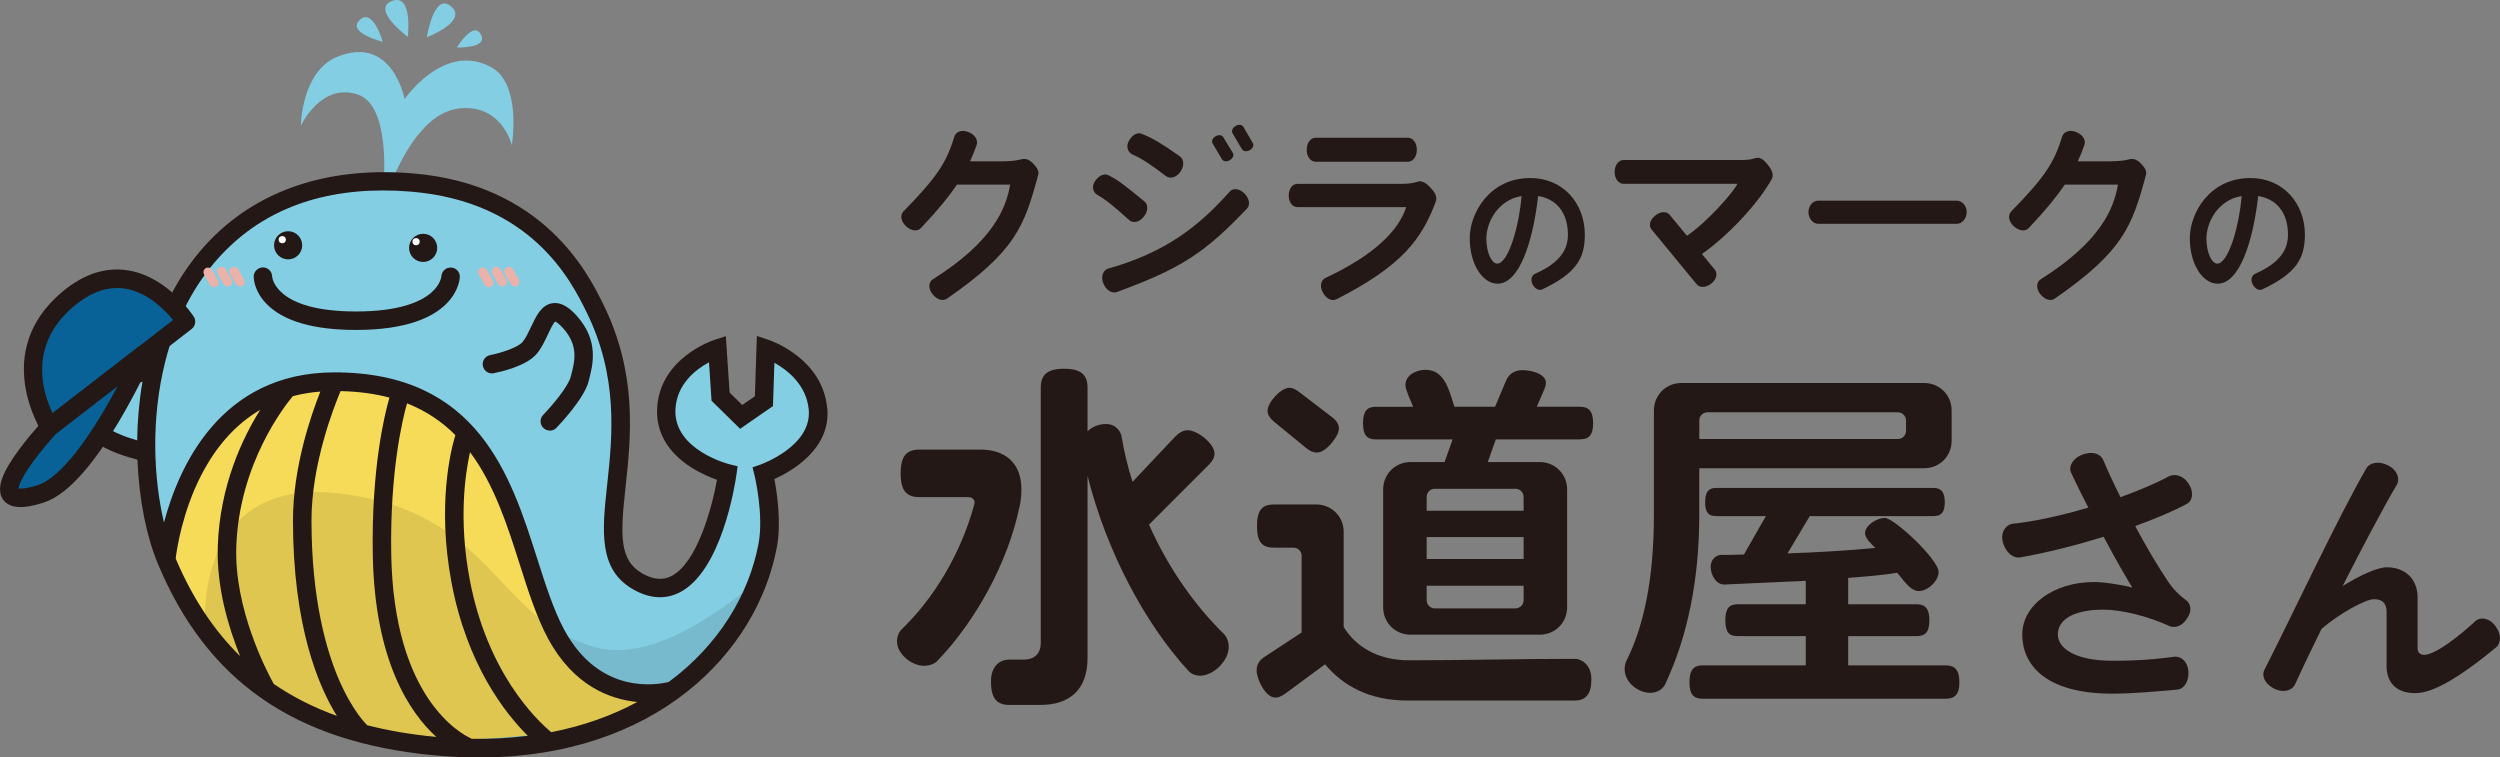 <?xml version="1.0" encoding="UTF-8"?><svg id="_レイヤー_2" xmlns="http://www.w3.org/2000/svg" viewBox="0 0 541.61 164.09"><rect x="0" y="0" width="541.61" height="164.09" fill="#808080" stroke="none"/><defs><style>.cls-1{fill:#050101;opacity:.1;}.cls-2{fill:#ecb2aa;}.cls-3{fill:#f6db59;}.cls-4{fill:#fff;}.cls-5{fill:#84cee4;}.cls-6{fill:#231815;}.cls-7,.cls-8{fill:#086297;}.cls-8{stroke:#231815;stroke-linecap:round;stroke-linejoin:round;stroke-width:4px;}</style></defs><g id="_レイヤー_1-2"><g><path class="cls-6" d="M205.18,64.69c-.88,.63-2.23,.25-3.19-1.01-.97-1.26-.8-2.6,.13-3.19,12.9-8.11,15.84-15.25,16.72-20.5h-11.51c-1.72,2.52-4.03,5.42-7.81,9.41-.71,.8-2.1,.67-3.23-.38-1.18-1.09-1.3-2.48-.55-3.23,7.14-7.31,9.28-10.46,11.01-16.17,.34-1.09,1.6-1.6,3.07-1.01,1.47,.59,2.14,1.85,1.76,2.81-.46,1.3-.92,2.44-1.43,3.53h6.76c2.02,0,3.49-.17,4.45-.46,.38-.08,.88-.08,1.26,.08,.59,.25,.97,.55,1.6,1.3,.63,.71,.88,1.39,.71,1.97-3.02,11.3-5,16.59-19.74,26.84Z"/><path class="cls-6" d="M247.81,46.92c-.97,1.3-2.39,1.47-3.19,.76-3.07-2.81-5.08-4.45-6.93-5.5-.88-.5-1.26-1.72-.46-2.94,.84-1.22,1.97-1.72,2.86-1.3,2.31,1.13,3.99,2.56,7.86,5.71,.8,.67,.84,2.02-.13,3.28Zm-5.8,16.34c-1.09,.38-2.35-.34-2.98-1.85-.63-1.55,0-2.94,1.09-3.23,12.31-3.49,19.49-9.03,26.3-16.68,.67-.8,2.1-.71,3.23,.46,1.05,1.13,1.22,2.48,.5,3.23-9.28,9.75-14.37,12.98-28.14,18.06Zm10.63-25.08c-3.28-2.48-5.42-3.95-7.39-4.75-.88-.46-1.39-1.68-.67-2.94,.71-1.26,1.81-1.89,2.73-1.51,2.39,.92,4.2,2.02,8.28,4.87,.88,.63,1.05,1.97,.17,3.32-.88,1.3-2.23,1.64-3.11,1.01Zm13.82-3.49c-.71,.42-1.43,.29-1.72-.17l-2.06-3.49c-.25-.42-.04-1.09,.67-1.51,.67-.38,1.34-.29,1.64,.17l2.1,3.44c.29,.46,.04,1.13-.63,1.55Zm4.33-2.18c-.71,.42-1.43,.29-1.72-.17l-2.06-3.49c-.25-.46-.04-1.13,.67-1.55,.67-.42,1.39-.29,1.68,.17l2.06,3.53c.25,.46,.04,1.09-.63,1.51Z"/><path class="cls-6" d="M289.56,64.82c-.97,.5-2.23-.04-2.98-1.47-.76-1.39-.38-2.69,.59-3.15,10.63-4.96,15.84-10.29,17.48-15.33h-23.57c-1.05,0-1.89-1.01-1.89-2.52s.84-2.52,1.89-2.52h22.64c1.3,0,2.48-.17,3.23-.42,.38-.13,.76-.17,1.09-.08,.84,.25,1.34,.71,2.18,1.68,.84,.92,1.13,1.85,.84,2.65-3.02,8.07-7.23,13.9-21.51,21.17Zm15.46-29.78h-20c-1.05,0-1.93-1.05-1.93-2.6s.88-2.6,1.93-2.6h20c1.05,0,1.93,1.05,1.93,2.6s-.88,2.6-1.93,2.6Z"/><path class="cls-6" d="M334.13,62.69c-.69,.33-1.56-.06-2.1-1.08-.51-1.02-.21-1.95,.51-2.28,5.58-2.49,7.14-5.34,7.14-8.55,0-3.45-1.47-7.5-6.45-8.31-1.17,10.17-4.14,18.99-8.79,18.99-3.21,0-6.03-4.14-6.03-9.87,0-5.37,4.26-13.02,13.11-13.02,7.23,0,11.82,5.61,11.82,12.24,0,5.19-1.83,8.37-9.21,11.88Zm-12.12-10.98c0,3.12,1.2,5.4,2.34,5.4,2.43,0,4.77-8.13,5.28-14.64-5.16,.87-7.62,5.7-7.62,9.24Z"/><path class="cls-6" d="M368.7,55.03l2.82,3.4c.63,.8,.38,2.1-.8,3.02-1.18,.92-2.52,.92-3.15,.13l-9.79-11.89c-.63-.8-.38-2.02,.8-2.98,1.18-.97,2.48-.97,3.15-.17l3.74,4.54c4.66-3.19,10.25-9.7,10.92-11.26h-24.66c-1.05,0-1.93-1.05-1.93-2.56s.88-2.6,1.93-2.6h25.71c1.22,0,2.1-.13,2.73-.38,.38-.08,.76-.13,1.05-.04,.84,.29,1.3,.84,2.06,1.85,.76,1.01,.97,1.97,.55,2.73-2.73,4.91-8.99,11.89-15.12,16.21Z"/><path class="cls-6" d="M424.01,48.48h-30.16c-.97,0-2.06-1.01-2.06-2.52s1.09-2.48,2.06-2.48h30.16c.97,0,2.06,1.01,2.06,2.48s-1.09,2.52-2.06,2.52Z"/><path class="cls-6" d="M445.18,64.69c-.88,.63-2.23,.25-3.19-1.01-.97-1.26-.8-2.6,.13-3.19,12.9-8.11,15.84-15.25,16.72-20.5h-11.51c-1.72,2.52-4.03,5.42-7.81,9.41-.71,.8-2.1,.67-3.24-.38-1.18-1.09-1.3-2.48-.55-3.23,7.14-7.31,9.28-10.46,11.01-16.17,.34-1.09,1.6-1.6,3.07-1.01,1.47,.59,2.14,1.85,1.76,2.81-.46,1.3-.92,2.44-1.43,3.53h6.76c2.02,0,3.49-.17,4.45-.46,.38-.08,.88-.08,1.26,.08,.59,.25,.97,.55,1.6,1.3,.63,.71,.88,1.39,.71,1.97-3.02,11.3-5,16.59-19.74,26.84Z"/><path class="cls-6" d="M490.13,62.69c-.69,.33-1.56-.06-2.1-1.08-.51-1.02-.21-1.95,.51-2.28,5.58-2.49,7.14-5.34,7.14-8.55,0-3.45-1.47-7.5-6.45-8.31-1.17,10.17-4.14,18.99-8.79,18.99-3.21,0-6.03-4.14-6.03-9.87,0-5.37,4.26-13.02,13.11-13.02,7.23,0,11.82,5.61,11.82,12.24,0,5.19-1.83,8.37-9.21,11.88Zm-12.12-10.98c0,3.12,1.2,5.4,2.34,5.4,2.43,0,4.77-8.13,5.28-14.64-5.16,.87-7.62,5.7-7.62,9.24Z"/><path class="cls-6" d="M220.87,109.76c-2.46,11.97-9.43,24.73-17.83,33.45-.55,.55-1.58,1.03-2.85,1.03-2.69,0-5.86-2.54-5.86-5.31,0-1.19,.55-2.22,1.11-2.69,6.82-6.58,12.68-16.17,15.61-26.87,.08-.16,.08-.32,.08-.48,0-.71-.55-1.19-1.35-1.19h-10.54c-2.77,0-4.12-1.27-4.12-5.15s1.35-5.15,4.12-5.15h13.16c5.55,0,8.88,3.09,8.88,8.56,0,1.11-.08,2.38-.4,3.8Zm39.07,36.62c-1.03,0-1.9-.4-2.54-1.11-9.43-10.3-17.67-25.84-21.79-42.16v39.47c0,6.9-3.96,10.14-10.22,10.14h-6.66c-2.69,0-4.04-1.27-4.04-5.07s2.38-4.75,3.88-4.75h3.25c2.22,0,3.65-1.27,3.65-3.57v-55.32c0-2.69,1.27-4.12,5.07-4.12s5.07,1.43,5.07,4.12v9.43c1.03-1.03,2.54-1.58,3.96-1.58,2.22,0,3.25,1.67,3.41,2.7,.56,3.33,1.35,6.66,2.38,9.83l9.19-9.75c.87-.87,1.74-1.43,2.77-1.43,2.06,0,5.79,2.85,5.79,5.07,0,.79-.4,1.58-1.19,2.38l-13,13c4.2,9.43,9.99,17.59,16.17,23.62,.71,.71,1.11,1.74,1.11,2.85,0,3.01-3.25,6.26-6.26,6.26Z"/><path class="cls-6" d="M341.03,151.77h-36.06c-8.4,0-14.03-3.25-17.91-7.85l-8.72,6.42c-.79,.55-1.43,.79-2.06,.79-2.14,0-4.04-4.04-4.04-5.86,0-1.35,.63-2.3,1.9-3.09l7.85-5.15v-16.64c0-.95-.79-1.74-1.74-1.74h-4.2c-2.54,0-3.73-1.11-3.73-4.68s1.19-4.68,3.73-4.68h9.11c3.33,0,5.94,2.62,5.94,5.94v20.61c2.54,4.12,7.21,7.21,14.19,7.21,11.97,0,23.93-.32,35.9-.32,1.27,0,3.57,1.11,3.57,4.44s-1.27,4.6-3.72,4.6Zm-52.47-55.87c-1.27,1.51-2.3,2.14-3.33,2.14-.71,0-1.43-.32-2.22-.95l-6.97-5.71c-.87-.71-1.43-1.51-1.43-2.38,0-1.82,2.85-4.99,4.75-4.99,.71,0,1.43,.4,2.14,.95l7.05,5.39c.95,.71,1.51,1.51,1.51,2.46,0,.87-.48,1.82-1.51,3.09Zm53.73-.71h-18.23l-1.74,4.91h11.25c3.33,0,5.94,2.62,5.94,5.94v25.52c0,3.33-2.62,5.94-5.94,5.94h-27.98c-3.33,0-5.94-2.62-5.94-5.94v-25.52c0-3.33,2.62-5.94,5.94-5.94h7.37l1.74-4.91h-16.64c-1.9,0-2.77-.87-2.77-3.49s.87-3.57,2.77-3.57h8.08c-.4-1.11-1.66-3.65-1.66-4.68,0-2.3,2.46-3.33,4.36-3.33,4.28,0,5.15,4.76,6.26,8h8.8l2.3-5.47c.63-1.58,1.82-2.46,3.65-2.46,1.66,0,5.07,.71,5.07,2.77,0,.4-.16,.95-.4,1.51l-1.58,3.65h9.35c1.9,0,2.85,.95,2.85,3.57s-.95,3.49-2.85,3.49Zm-12.21,12.44c0-.95-.79-1.74-1.74-1.74h-17.52c-.95,0-1.74,.79-1.74,1.74v3.01h21v-3.01Zm0,8.72h-21v4.75h21v-4.75Zm0,10.54h-21v3.17c0,.95,.79,1.74,1.74,1.74h17.52c.95,0,1.74-.79,1.74-1.74v-3.17Z"/><path class="cls-6" d="M416.88,101.44h-48.74v9.91c0,14.34-2.54,26.55-7.37,36.85-.4,.87-1.51,1.9-3.25,1.9-2.69,0-5.55-2.3-5.55-5.15,0-.71,.16-1.35,.4-1.82,3.57-7.13,5.94-17.12,5.94-31.78v-22.43c0-3.33,2.62-5.94,5.94-5.94h52.62c3.33,0,5.94,2.62,5.94,5.94v6.58c0,3.33-2.62,5.94-5.94,5.94Zm4.68,49.93h-52.7c-1.9,0-2.85-.87-2.85-3.57s.95-3.65,2.85-3.65h22.35v-6.34h-14.74c-1.82,0-2.69-.79-2.69-3.41s.87-3.49,2.69-3.49h14.74v-5.07l-17.59,.79c-1.82,.08-3.01-2.06-3.01-3.8,0-1.9,1.43-2.62,2.3-2.62,1.58,0,3.17,0,4.91-.08l4.75-8.32h-10.78c-1.58,0-2.38-.71-2.38-3.01s.79-3.09,2.38-3.09h47.08c1.58,0,2.46,.79,2.46,3.09s-.87,3.01-2.46,3.01h-26.79l-4.83,8.08c6.66-.24,13.39-.63,19.02-1.19-.79-.79-2.22-2.06-2.22-3.17,0-1.82,2.69-3.33,4.28-3.33,1.98,0,11.65,8.96,11.65,11.73,0,1.98-2.38,4.12-4.28,4.12s-3.49-2.62-4.68-3.96c-2.93,.48-6.5,.79-10.62,1.11v5.71h14.82c1.82,0,2.77,.87,2.77,3.49s-.95,3.41-2.77,3.41h-14.82v6.34h21.16c1.9,0,2.93,.95,2.93,3.65s-1.03,3.57-2.93,3.57Zm-8.64-60.31c0-.95-.79-1.74-1.74-1.74h-41.29c-.95,0-1.74,.79-1.74,1.74v4.04h43.04c.95,0,1.74-.79,1.74-1.74v-2.3Z"/><path class="cls-6" d="M471.63,149.41c-4,.35-9.63,.87-13.92,.87-14.96,0-19.6-6.55-19.6-12.82s6.67-11.37,15.6-11.37c2.32,0,6.73,.75,8.24,1.22-1.39-2.32-3.6-6.09-6.21-11.02-6.03,1.86-12.41,3.48-18.1,4.47-1.51,.23-3.07-1.04-3.71-3.19-.64-2.26,.64-3.94,2.2-4.12,4.64-.46,10.56-1.8,16.3-3.48-1.22-2.32-2.44-4.81-3.71-7.48-.64-1.39,.23-3.19,2.44-4,2.09-.81,3.89-.23,4.52,1.22,1.04,2.49,2.32,5.22,3.71,8,4.18-1.51,7.95-3.13,10.38-4.47,1.28-.7,3.19-.29,4.35,1.51,1.22,1.8,.93,3.71-.35,4.41-3.02,1.62-6.9,3.25-11.19,4.81,2.44,4.58,4.99,8.87,7.19,12.12,1.1,1.62,2.32,2.84,3.77,3.89,1.1,.75,1.45,2.44,.23,4.06-1.04,1.68-2.67,2.09-3.83,1.57-4.41-2.03-10.15-3.54-14.38-3.54-7.08,.06-9.74,2.61-9.74,5.34,0,3.19,4,5.74,11.83,5.74,3.94,0,7.71-.12,13.4-.87,1.45-.17,2.96,1.04,3.07,3.36,.06,2.09-.99,3.65-2.49,3.77Z"/><path class="cls-6" d="M523.3,150.17c-4.58,0-6.26-2.73-6.26-5.86v-11.72c0-1.74-.75-2.78-2.73-2.78-1.86,0-7.54,3.13-11.37,6.44-2.38,4.81-4.41,9.11-5.74,12.01-.64,1.39-2.61,1.91-4.52,.93-2.03-1.04-2.78-2.73-2.09-4.12,5.86-11.48,15.95-33.06,22.04-43.56,.75-1.33,2.73-1.68,4.7-.7,2.03,.99,2.67,2.9,1.91,4.23-3.07,5.22-7.48,13.57-11.72,21.92,3.94-2.44,7.6-4.06,9.57-4.06,3.83,0,6.67,2.38,6.67,6.61v10.79c0,.93,.35,1.57,1.45,1.57,1.33,0,4.64-1.45,11.08-7.31,1.1-.99,3.07-.7,4.35,1.1,1.33,1.8,1.22,3.71,.06,4.64-9.63,7.95-14.5,9.86-17.4,9.86Z"/></g><g><path class="cls-5" d="M83.12,39.64s1.49-16.57-5.38-19.07c-8.16-2.97-12.56,6.68-12.56,6.68,0,0,.09-11.83,7.95-14.98,11.92-4.77,14.53,9.19,14.53,9.19,0,0,8.55-12.49,18.75-6.91,6.7,3.67,4.47,16.91,4.47,16.91,0,0-1.76-7.54-9.19-8.02-4.65-.3-8.51,1.91-12.47,7.58-2.39,3.42-4.72,9.03-4.72,9.03l-1.41-.42Z"/><g><path class="cls-5" d="M158.97,135.89s7.33-14.3,7.33-17.67c0-6.97-.22-17.5-.22-17.5,0,0,12-2.53,11.13-12.12s-10.68-14.26-10.68-14.26c0,0,1.74,15.04-5.3,15.04s-5.16-12.84-5.16-12.84c0,0-11.89,2.92-10.78,14.61,.62,6.52,3.21,7.27,5.8,8.75,3.3,1.88,9.63-.11,7.12,5.8-6.33,14.92-2.91,21.94-16.05,22.01-25.66,.13,23.54-78.12-55.87-87.17-32.74-3.73-47.95,14.68-52.33,35.83-2.31,11.15-25.57-6.9-16.87,11.15,3.68,7.64,14.56,5.12,14.6,16.45,.04,11.75,12.43,31.44,16.56,35.97,7.41,8.11,10.26,10.95,29.9,18.63,8.12,3.17,33.37,3.53,47.51,0,19.87-4.96,33.29-22.67,33.29-22.67Z"/><path class="cls-3" d="M73.14,81.37c-35.26-1.29-37.2,40.49-37.2,40.49,3.12,3.7,6.49,11.76,6.49,11.76,0,0,5.78,9.13,13.25,13.65,9.79,5.91,20.72,12.26,27.8,12.8,17.37,1.33,50.45-1.51,56.9-6.94,4.98-4.19-12.84-4.53-16.39-10.58-10.36-17.66-14.44-59.84-50.85-61.17Z"/><path class="cls-1" d="M73.14,106.88c-31.61-3.5-28.69,29.15-28.69,29.15,3.12,3.7-2.01-2.41-2.01-2.41,0,0,5.78,9.13,13.25,13.65,9.79,5.91,20.72,12.26,27.8,12.8,17.37,1.33,57.77,8.09,79.9-32.35,3.12-5.71-17.56,17.09-34.37,12.51-21.96-5.98-22.18-29.62-55.88-33.35Z"/><circle class="cls-6" cx="62.42" cy="53.14" r="3.05"/><circle class="cls-4" cx="61.15" cy="51.92" r=".78"/><circle class="cls-6" cx="91.67" cy="53.7" r="3.05"/><path class="cls-6" d="M77.13,71.48c-9.15,0-15.66-1.88-19.32-5.58-2.8-2.83-2.85-5.67-2.85-5.99,.01-1.1,.94-1.98,2.02-1.98,1.09,.01,1.97,.89,1.98,1.98,.01,.22,.66,7.57,18.17,7.57,9.51,0,14.06-2.17,16.21-4,2.13-1.81,2.28-3.57,2.28-3.64,.08-1.08,.98-1.92,2.09-1.88,1.08,.05,1.93,.93,1.91,2.02-.01,.47-.52,11.5-22.49,11.5Z"/><path class="cls-6" d="M179.2,88.42c-.98-10.77-12.21-14.63-12.69-14.79l-2.54-.85-.43,13.07-2.74,1.89-2.74-2.7-.81-12.21-2.44,.79c-.49,.16-11.91,3.98-12.45,14.88-.25,5.08,2.28,9.48,7.33,12.72,2.1,1.35,4.21,2.22,5.64,2.72-1.1,6.11-4.32,18.09-9.93,20.89-1.83,.91-3.83,.74-6.11-.52-5.23-2.89-4.89-8.42-3.77-18.76,1.18-10.95,2.66-24.57-4.94-39.87-3.17-6.39-12.83-25.83-41.29-28.13-19.42-1.58-35.32,4.28-45.99,16.92-5.49,6.51-9.05,14.25-11.14,22.28-1.16,1.25-3.18,2.84-4.41,2.69-2.07-.23-4.23-1.35-6.14-2.33-2.59-1.34-4.83-2.51-6.81-1.31-1.75,1.06-1.95,3.33-1.95,4.94,0,5.61,2.42,10.5,7.18,14.53,2.89,2.45,8.07,3.89,9.75,4.31,.33,8.83,2.03,16.82,4.4,22.5,10.6,25.43,29.54,38.63,59.61,41.53,3.44,.33,6.76,.49,9.97,.49,38.35,0,60.23-22.72,64.53-45.5,1.02-5.42,.05-11.82-.53-14.82,3.72-1.67,12.27-6.51,11.47-15.34Zm-162.36-7.7c0-.7,.06-1.12,.11-1.38,.68,.19,1.93,.84,2.81,1.29,2.11,1.09,4.73,2.45,7.55,2.76,1.24,.13,2.46-.19,3.56-.72-.74,4.28-1.1,8.57-1.15,12.73-2.13-.61-5.39-1.75-7.11-3.21-3.88-3.29-5.77-7.04-5.77-11.48Zm21.22,40.27c.25-2.03,1.45-10.17,5.61-18.18,3.29-6.33,7.54-11,12.7-14.02-3.79,6.03-8.74,16.33-9.19,29.53-.3,8.94,2.34,17.68,4.84,23.83-5.75-5.64-10.36-12.67-13.97-21.17Zm21.23,27.16c-1.62-2.94-8.56-16.32-8.1-29.69,.61-18.08,10.57-30.63,12.25-32.63,1.89-.51,3.89-.83,5.96-1-2.07,5.21-5.93,16.46-5.93,27.89,0,23.02,5.56,36.03,9.51,42.37-5.03-1.81-9.59-4.12-13.7-6.94Zm34.87,11.46c-5.24-.5-10.12-1.34-14.66-2.51l.02-.02s-3.03-2.82-6-9.63c-2.76-6.32-6.04-17.47-6.04-34.72,0-12.02,4.71-24.23,6.3-28,3.95,.09,7.47,.57,10.59,1.41-1.07,3.69-3.92,15.3-3.61,33.98,.39,22.95,7.93,34.22,13.76,39.53-.12-.01-.24-.02-.36-.03Zm8.06,.45c-2.3-1.02-16.94-8.72-17.46-40.02-.3-17.82,2.42-29.13,3.42-32.66,4.22,1.67,7.64,4.03,10.47,6.88-1,3.29-3.97,15.16-.85,31.85,3.35,17.9,11.63,28.42,16.55,33.3-3.83,.48-7.87,.71-12.13,.65Zm17.19-1.44c-3.33-2.78-13.9-13-17.68-33.24-2.38-12.73-.98-22.59,.1-27.42,5.26,7.03,8.1,15.92,10.76,24.28,1.87,5.88,3.64,11.43,6.1,16.02,5.51,10.28,13.41,13.23,19.37,13.82-5.42,2.92-11.63,5.18-18.64,6.54Zm45.36-57.97l-1.73,.59,.43,1.77c.02,.08,2.05,8.49,.85,14.82-2.07,10.97-8.6,21.91-19.44,29.91-2.29,.58-14.97,3.02-22.68-11.38-2.29-4.27-4-9.65-5.82-15.35-5.73-17.97-12.85-40.34-43.92-40.34-24.85,0-33.83,20.76-36.93,32.53-2.3-9.66-2.83-22.53,.24-34.76,.06-.15,.1-.31,.12-.47,1.95-7.55,5.29-14.84,10.45-20.95,8.84-10.47,21.15-15.76,36.66-15.76,1.93,0,3.92,.08,5.95,.25,26.21,2.12,34.8,19.41,38.03,25.92,7.08,14.26,5.68,27.24,4.55,37.66-1.07,9.86-1.99,18.38,5.81,22.69,3.47,1.92,6.78,2.12,9.83,.6,9.17-4.57,12.08-23.45,12.38-25.58l.25-1.79-1.76-.43c-.12-.03-12.14-3.08-11.71-11.9,.27-5.52,4.48-8.69,7.27-10.19l.55,8.32,6.19,6.09,7.12-4.92,.31-9.39c2.79,1.56,6.95,4.76,7.44,10.18,.72,7.9-10.34,11.83-10.44,11.87Z"/><path class="cls-6" d="M119.11,93.28c-.5,0-1-.19-1.39-.56-.79-.77-.81-2.03-.05-2.83,2.01-2.08,5.41-6.15,5.96-8.22l.03-.12c.87-3.26,1.77-6.64-1.71-10.49-.95-1.05-1.48-1.33-1.67-1.4-.45,.36-1.15,1.87-1.58,2.79-.63,1.35-1.35,2.88-2.35,4.12-2.25,2.8-8.22,4.06-9.4,4.29-1.09,.21-2.13-.5-2.34-1.59-.21-1.08,.5-2.13,1.59-2.34,2.26-.44,6.06-1.65,7.03-2.86,.7-.87,1.28-2.11,1.85-3.31,1.09-2.32,2.21-4.71,4.61-5.07,2.21-.32,4.04,1.38,5.23,2.7,4.94,5.47,3.53,10.73,2.6,14.21l-.03,.12c-1,3.74-6.34,9.34-6.95,9.97-.39,.41-.91,.61-1.44,.61Z"/><circle class="cls-4" cx="90.14" cy="52.36" r=".78"/><g><path class="cls-2" d="M105.89,62.23c-.35,0-.69-.18-.87-.5l-1.29-2.27c-.27-.48-.11-1.09,.37-1.36,.48-.27,1.09-.11,1.36,.37l1.29,2.27c.27,.48,.11,1.09-.37,1.36-.16,.09-.33,.13-.49,.13Z"/><path class="cls-2" d="M108.81,62.07c-.35,0-.69-.18-.87-.5l-1.29-2.27c-.27-.48-.11-1.09,.37-1.36s1.09-.1,1.36,.37l1.29,2.27c.27,.48,.11,1.09-.37,1.36-.16,.09-.33,.13-.49,.13Z"/><path class="cls-2" d="M111.54,62.07c-.35,0-.69-.18-.87-.5l-1.29-2.27c-.27-.48-.11-1.09,.37-1.36,.48-.27,1.09-.1,1.36,.37l1.29,2.27c.27,.48,.11,1.09-.37,1.36-.16,.09-.33,.13-.49,.13Z"/></g><g><path class="cls-2" d="M46.37,62.23c-.35,0-.69-.18-.87-.5l-1.29-2.27c-.27-.48-.11-1.09,.37-1.36,.48-.27,1.09-.11,1.36,.37l1.29,2.27c.27,.48,.11,1.09-.37,1.36-.16,.09-.33,.13-.49,.13Z"/><path class="cls-2" d="M49.3,62.07c-.35,0-.69-.18-.87-.5l-1.29-2.27c-.27-.48-.11-1.09,.37-1.36,.48-.27,1.09-.1,1.36,.37l1.29,2.27c.27,.48,.11,1.09-.37,1.36-.16,.09-.33,.13-.49,.13Z"/><path class="cls-2" d="M52.02,62.07c-.35,0-.69-.18-.87-.5l-1.29-2.27c-.27-.48-.11-1.09,.37-1.36s1.09-.1,1.36,.37l1.29,2.27c.27,.48,.11,1.09-.37,1.36-.16,.09-.33,.13-.49,.13Z"/></g><g><path class="cls-7" d="M40.3,69.7l-29.53,22.82s-10.42-15.75,4.07-27.82c14.49-12.06,25.46,4.99,25.46,4.99Z"/><path class="cls-6" d="M10.77,94.52c-.11,0-.22,0-.33-.03-.55-.09-1.03-.41-1.34-.87-.11-.17-11.23-17.4,4.46-30.46,4.55-3.79,9.29-5.34,14.08-4.6,8.64,1.33,14.11,9.7,14.34,10.05,.56,.87,.36,2.03-.46,2.66l-29.53,22.82c-.35,.27-.78,.42-1.22,.42Zm14.59-32.13c-3.07,0-6.17,1.29-9.24,3.85-10.25,8.53-6.78,19.02-4.73,23.27l26.12-20.19c-1.78-2.17-5.59-6.06-10.51-6.81-.55-.08-1.1-.12-1.65-.12Z"/></g><path class="cls-8" d="M31.08,76.82l-20.31,15.7s-18.3,19.58-2.03,14.5c10.39-3.24,22.34-30.2,22.34-30.2Z"/></g><path class="cls-5" d="M82.92,9.05s-2.12-7.49-5-4.72,5,4.72,5,4.72Z"/><path class="cls-5" d="M88.35,7.99s1.16-9.56-3.45-7.77,3.45,7.77,3.45,7.77Z"/><path class="cls-5" d="M92.47,8.07s9-3.43,5.27-6.67-5.27,6.67-5.27,6.67Z"/><path class="cls-5" d="M98.99,10.29s3.51-5.87,5.18-2.83-5.18,2.83-5.18,2.83Z"/></g></g></svg>